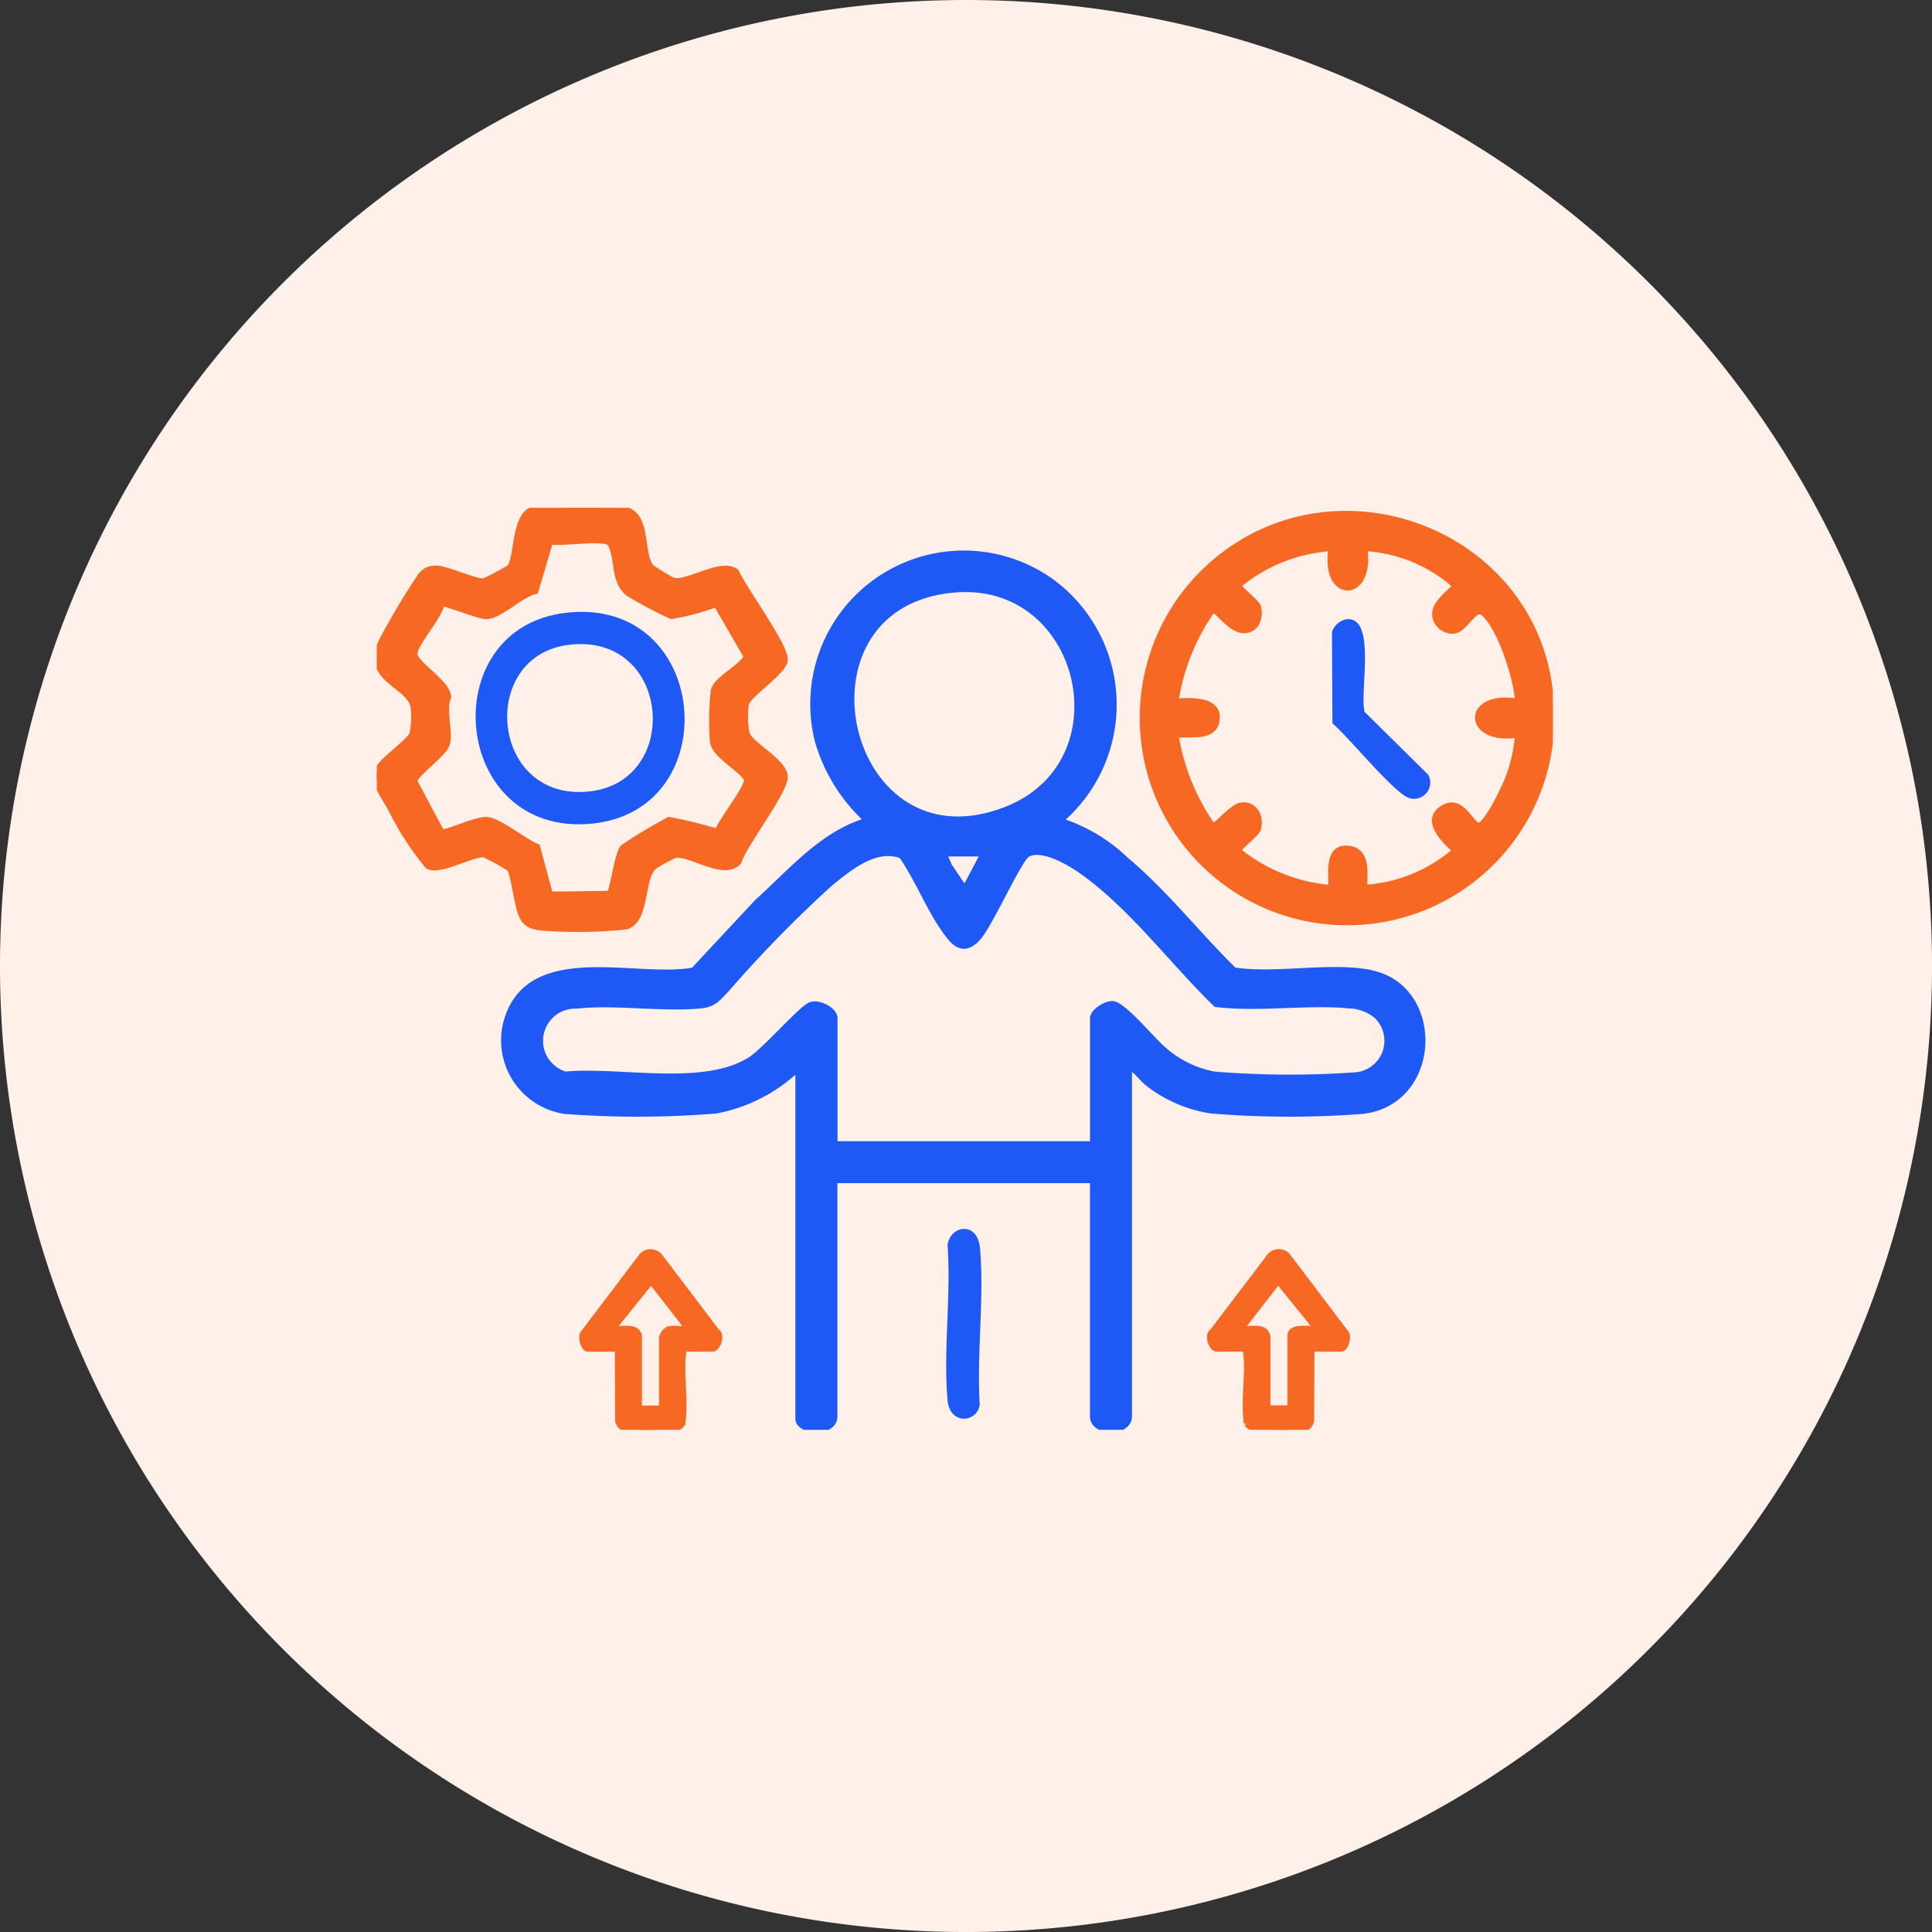 <svg xmlns="http://www.w3.org/2000/svg" xmlns:xlink="http://www.w3.org/1999/xlink" width="117.949" height="117.95" viewBox="0 0 117.949 117.95">
  <rect x="0" y="0" width="117.949" height="117.95" fill="#333333" stroke="none"/>
  <defs>
    <clipPath id="clip-path">
      <rect id="Rectangle_61971" data-name="Rectangle 61971" width="71.799" height="56.292" fill="none"/>
    </clipPath>
  </defs>
  <g id="employee_productivity" data-name="employee productivity" transform="translate(-15044 -1754)">
    <path id="Path_210596" data-name="Path 210596" d="M230.765,635.925A58.975,58.975,0,1,1,171.79,576.95a58.974,58.974,0,0,1,58.975,58.975" transform="translate(14931.185 1177.05)" fill="#fff0e9"/>
    <g id="Group_164235" data-name="Group 164235" transform="translate(15067 1785)" clip-path="url(#clip-path)">
      <path id="Path_206851" data-name="Path 206851" d="M62.052,12.2h-.136a1.755,1.755,0,0,1,0-1.966h.136Z" transform="translate(9.746 1.619)" fill="#8f8f8f"/>
      <path id="Path_206852" data-name="Path 206852" d="M30.915,38.032c.762-.136,1.108.508,1.166,1.165.273,3.028-.213,6.478-.014,9.55-.183,1.117-1.829,1.241-1.965-.266-.273-2.991.219-6.386,0-9.422a1.105,1.105,0,0,1,.809-1.029" transform="translate(4.748 6.013)" fill="#1e59f5"/>
      <path id="Path_206853" data-name="Path 206853" d="M59.6,28.113c-2.489-.5-5.825.247-8.4-.165-2.222-2.173-4.224-4.75-6.6-6.742a10.177,10.177,0,0,0-4.216-2.453A9.18,9.18,0,0,0,40,4.175a9.069,9.069,0,0,0-14.022,9.667,10.328,10.328,0,0,0,3.161,4.913c-2.8.681-4.817,3.134-6.886,4.984l-3.932,4.214c-3.47.672-9.877-1.635-11.309,2.883A4.239,4.239,0,0,0,10.4,36.3a58.59,58.59,0,0,0,9.216-.023,9.711,9.711,0,0,0,5.165-2.77v21.7c0,.646,1.966.809,1.966-.136V40.529H42.765V55.068c0,.9,1.966.9,1.966,0V33.507c.6.218.925.818,1.417,1.183a8.175,8.175,0,0,0,3.75,1.587,58.572,58.572,0,0,0,9.215.023c4.537-.545,4.706-7.326.486-8.175M34.171,4.472c8.054-.695,10.737,10.791,3.156,13.69-10.1,3.861-13.75-12.775-3.156-13.69m2,16.111-1.335,2.529-1.076-1.593-.4-.937Zm22.55,13.773a56.954,56.954,0,0,1-8.68-.042,6.574,6.574,0,0,1-3.2-1.578c-.606-.512-2.427-2.71-3.015-2.725-.343-.01-1.057.422-1.057.758v7.8H26.755v-7.8c0-.409-.818-.842-1.267-.717-.512.144-2.763,2.763-3.687,3.346-2.915,1.842-8,.6-11.377.92a2.266,2.266,0,0,1,.681-4.445c2.4-.255,5.178.211,7.574-.011.8-.074,1.016-.451,1.54-.988a76.167,76.167,0,0,1,6.322-6.46c1.226-.989,2.835-2.33,4.5-1.687,1,1.416,1.688,3.231,2.683,4.62.516.722,1,1.316,1.805.425.752-.834,2.492-4.795,3.03-5.116.969-.583,2.761.506,3.556,1.076,3.018,2.164,5.45,5.463,8.1,8.05,2.617.307,5.479-.161,8.072.075a2.943,2.943,0,0,1,1.744.644,2.233,2.233,0,0,1-1.314,3.856" transform="translate(1.077 0.404)" fill="#1e59f5" stroke="#1e59f5" stroke-width="0.6"/>
      <path id="Path_206854" data-name="Path 206854" d="M65.274,11.8c-.608-10.139-12.9-15.079-20.583-8.432a12.458,12.458,0,1,0,20.583,10.4,17.972,17.972,0,0,0,0-1.966m-1.966,1.966a9.349,9.349,0,0,1-.6,2.706c-.176.477-1.353,2.988-1.844,2.9s-1.015-1.726-2.111-1.09c-1.251.721.082,1.992.753,2.589a9.366,9.366,0,0,1-5.622,2.295c-.01-.792.236-2.15-.805-2.364-1.748-.358-.946,2.316-1.24,2.367a10.264,10.264,0,0,1-5.614-2.248c-.143-.192,1.078-1.061,1.169-1.363.214-.711-.191-1.533-.992-1.423-.586.08-1.566,1.394-1.788,1.239a13.489,13.489,0,0,1-2.247-5.55c.766-.184,2.3.255,2.5-.873.244-1.349-1.68-1.211-2.507-1.162a13.145,13.145,0,0,1,2.254-5.615c.337-.234,1.424,1.932,2.567.991A1.323,1.323,0,0,0,47.4,6c-.091-.305-1.314-1.173-1.169-1.363a9.928,9.928,0,0,1,5.694-2.247c-.545,3.231,2.468,3.191,1.965,0A9.1,9.1,0,0,1,59.511,4.71c-.428.491-1.327,1.1-1.262,1.811a1.049,1.049,0,0,0,1.161.907c.651-.12,1.209-1.48,1.725-1.113,1.059.749,2.147,4.174,2.172,5.488-3.3-.579-3.2,2.508,0,1.966" transform="translate(6.384 0.053)" fill="#f76923" stroke="#f76923" stroke-width="0.4"/>
      <path id="Path_206855" data-name="Path 206855" d="M22.568,13.82a5.559,5.559,0,0,1-.044-1.864c.181-.613,2.365-1.976,2.371-2.694,0-.9-2.513-4.281-2.969-5.333-.884-.717-3.045.839-3.879.52a14.8,14.8,0,0,1-1.318-.8C15.979,2.642,16.687.267,14.843.06a33.247,33.247,0,0,0-5.374.1c-1.064.428-.845,2.9-1.335,3.51a15.858,15.858,0,0,1-1.6.842c-.5.046-2.126-.717-2.83-.779a1.1,1.1,0,0,0-1.075.545A40.578,40.578,0,0,0,.3,8.205c-1.081,2.316,1.782,2.56,1.973,4a5.314,5.314,0,0,1-.08,1.62c-.255.564-2.057,1.714-2.173,2.326-.144.766.492,1.53.842,2.173a17.9,17.9,0,0,0,2.285,3.543c.818.356,2.582-.77,3.406-.726A14.842,14.842,0,0,1,8.128,22c.237.3.476,2.275.729,2.853.273.623.719.713,1.338.77a29.039,29.039,0,0,0,5-.074c1.323-.341.872-3.045,1.771-3.7a12.648,12.648,0,0,1,1.26-.681c.977-.112,3.017,1.406,3.852.424.35-1.105,2.826-4.25,2.814-5.17-.011-.884-1.991-1.86-2.326-2.6M20.808,19.8a29.61,29.61,0,0,0-2.958-.725,30.425,30.425,0,0,0-2.808,1.69c-.371.521-.594,2.654-.831,2.822l-3.648.048-.79-2.924c-.771-.294-2.453-1.7-3.156-1.635-.773.071-1.86.624-2.66.782L2.272,16.7C2.281,16.27,4,15.09,4.246,14.462c.263-.67-.253-2.107.1-2.924C4.261,10.615,2.2,9.509,2.288,8.871c.1-.711,1.517-2.209,1.664-3.055.109-.086,2.2.74,2.66.782.818.075,2.15-1.334,3.058-1.522l.9-3.032c1.008.108,2.485-.195,3.43-.016.211.041.228.052.323.24.444.863.136,2.28,1.1,2.969a26,26,0,0,0,2.556,1.354,14.217,14.217,0,0,0,2.763-.736L22.619,9.1c-.382.691-1.8,1.334-2.021,2.044a15.67,15.67,0,0,0-.055,3.161c.136.873,2.122,1.842,2.075,2.369-.049.56-1.561,2.436-1.8,3.127" transform="translate(0 -0.001)" fill="#f76923" stroke="#f76923" stroke-width="0.4"/>
      <path id="Path_206856" data-name="Path 206856" d="M52.18,44.161l-3.563-4.706a.709.709,0,0,0-.985-.011L44.1,44.087c-.375.228-.023,1.018.207,1.018h1.707c.1,0,.128.219.136.309.155,1.33-.165,2.915.042,4.272a.7.7,0,0,0,.23.218,9.609,9.609,0,0,0,2.737.147c.409-.033.792-.05.92-.518l.019-4.428h1.841c.23,0,.467-.741.232-.954m-2.026-.218c-.324.025-1.3-.136-1.3.409v4.447H47.411v-4.36c-.121-.714-.916-.429-1.394-.495-.125-.016-.155.05-.136-.136l2.2-2.831L50.372,43.8c.038.2-.089.124-.222.136" transform="translate(6.95 6.208)" fill="#f76923" stroke="#f76923" stroke-width="0.4"/>
      <path id="Path_206857" data-name="Path 206857" d="M19.02,44.092l-3.487-4.6a.721.721,0,0,0-1.026-.038l-3.563,4.7c-.236.211,0,.954.23.954h1.844l.019,4.428c.128.467.508.485.92.516a9.568,9.568,0,0,0,2.737-.146.7.7,0,0,0,.23-.218c.206-1.363-.113-2.942.042-4.272.011-.09.042-.311.136-.311H18.81c.23,0,.582-.79.207-1.016m-1.908-.151c-.339.045-.781-.08-1.105.059a1.283,1.283,0,0,0-.289.436V48.8h-1.44V44.345c-.121-.575-.888-.375-1.3-.409-.136-.011-.26.069-.222-.136l2.284-2.83,2.206,2.841c.023.183-.007.117-.136.136" transform="translate(1.716 6.21)" fill="#f76923" stroke="#f76923" stroke-width="0.4"/>
      <path id="Path_206858" data-name="Path 206858" d="M51.156,5.892c1.974-.362.858,4.513,1.19,5.64l3.886,3.84A.991.991,0,0,1,55.092,16.8c-.884-.219-3.787-3.815-4.713-4.566l-.026-5.587a1.188,1.188,0,0,1,.8-.755" transform="translate(7.965 0.929)" fill="#1e59f5"/>
      <path id="Path_206859" data-name="Path 206859" d="M10.684,5.548c-8.072.973-6.949,13.72,1.635,12.867,8.294-.824,7.215-13.932-1.635-12.867m1.491,10.9c-6.04.674-6.836-8.189-1.354-8.938,6.288-.858,7.058,8.3,1.354,8.938" transform="translate(0.824 0.868)" fill="#1e59f5"/>
    </g>
  </g>
</svg>
